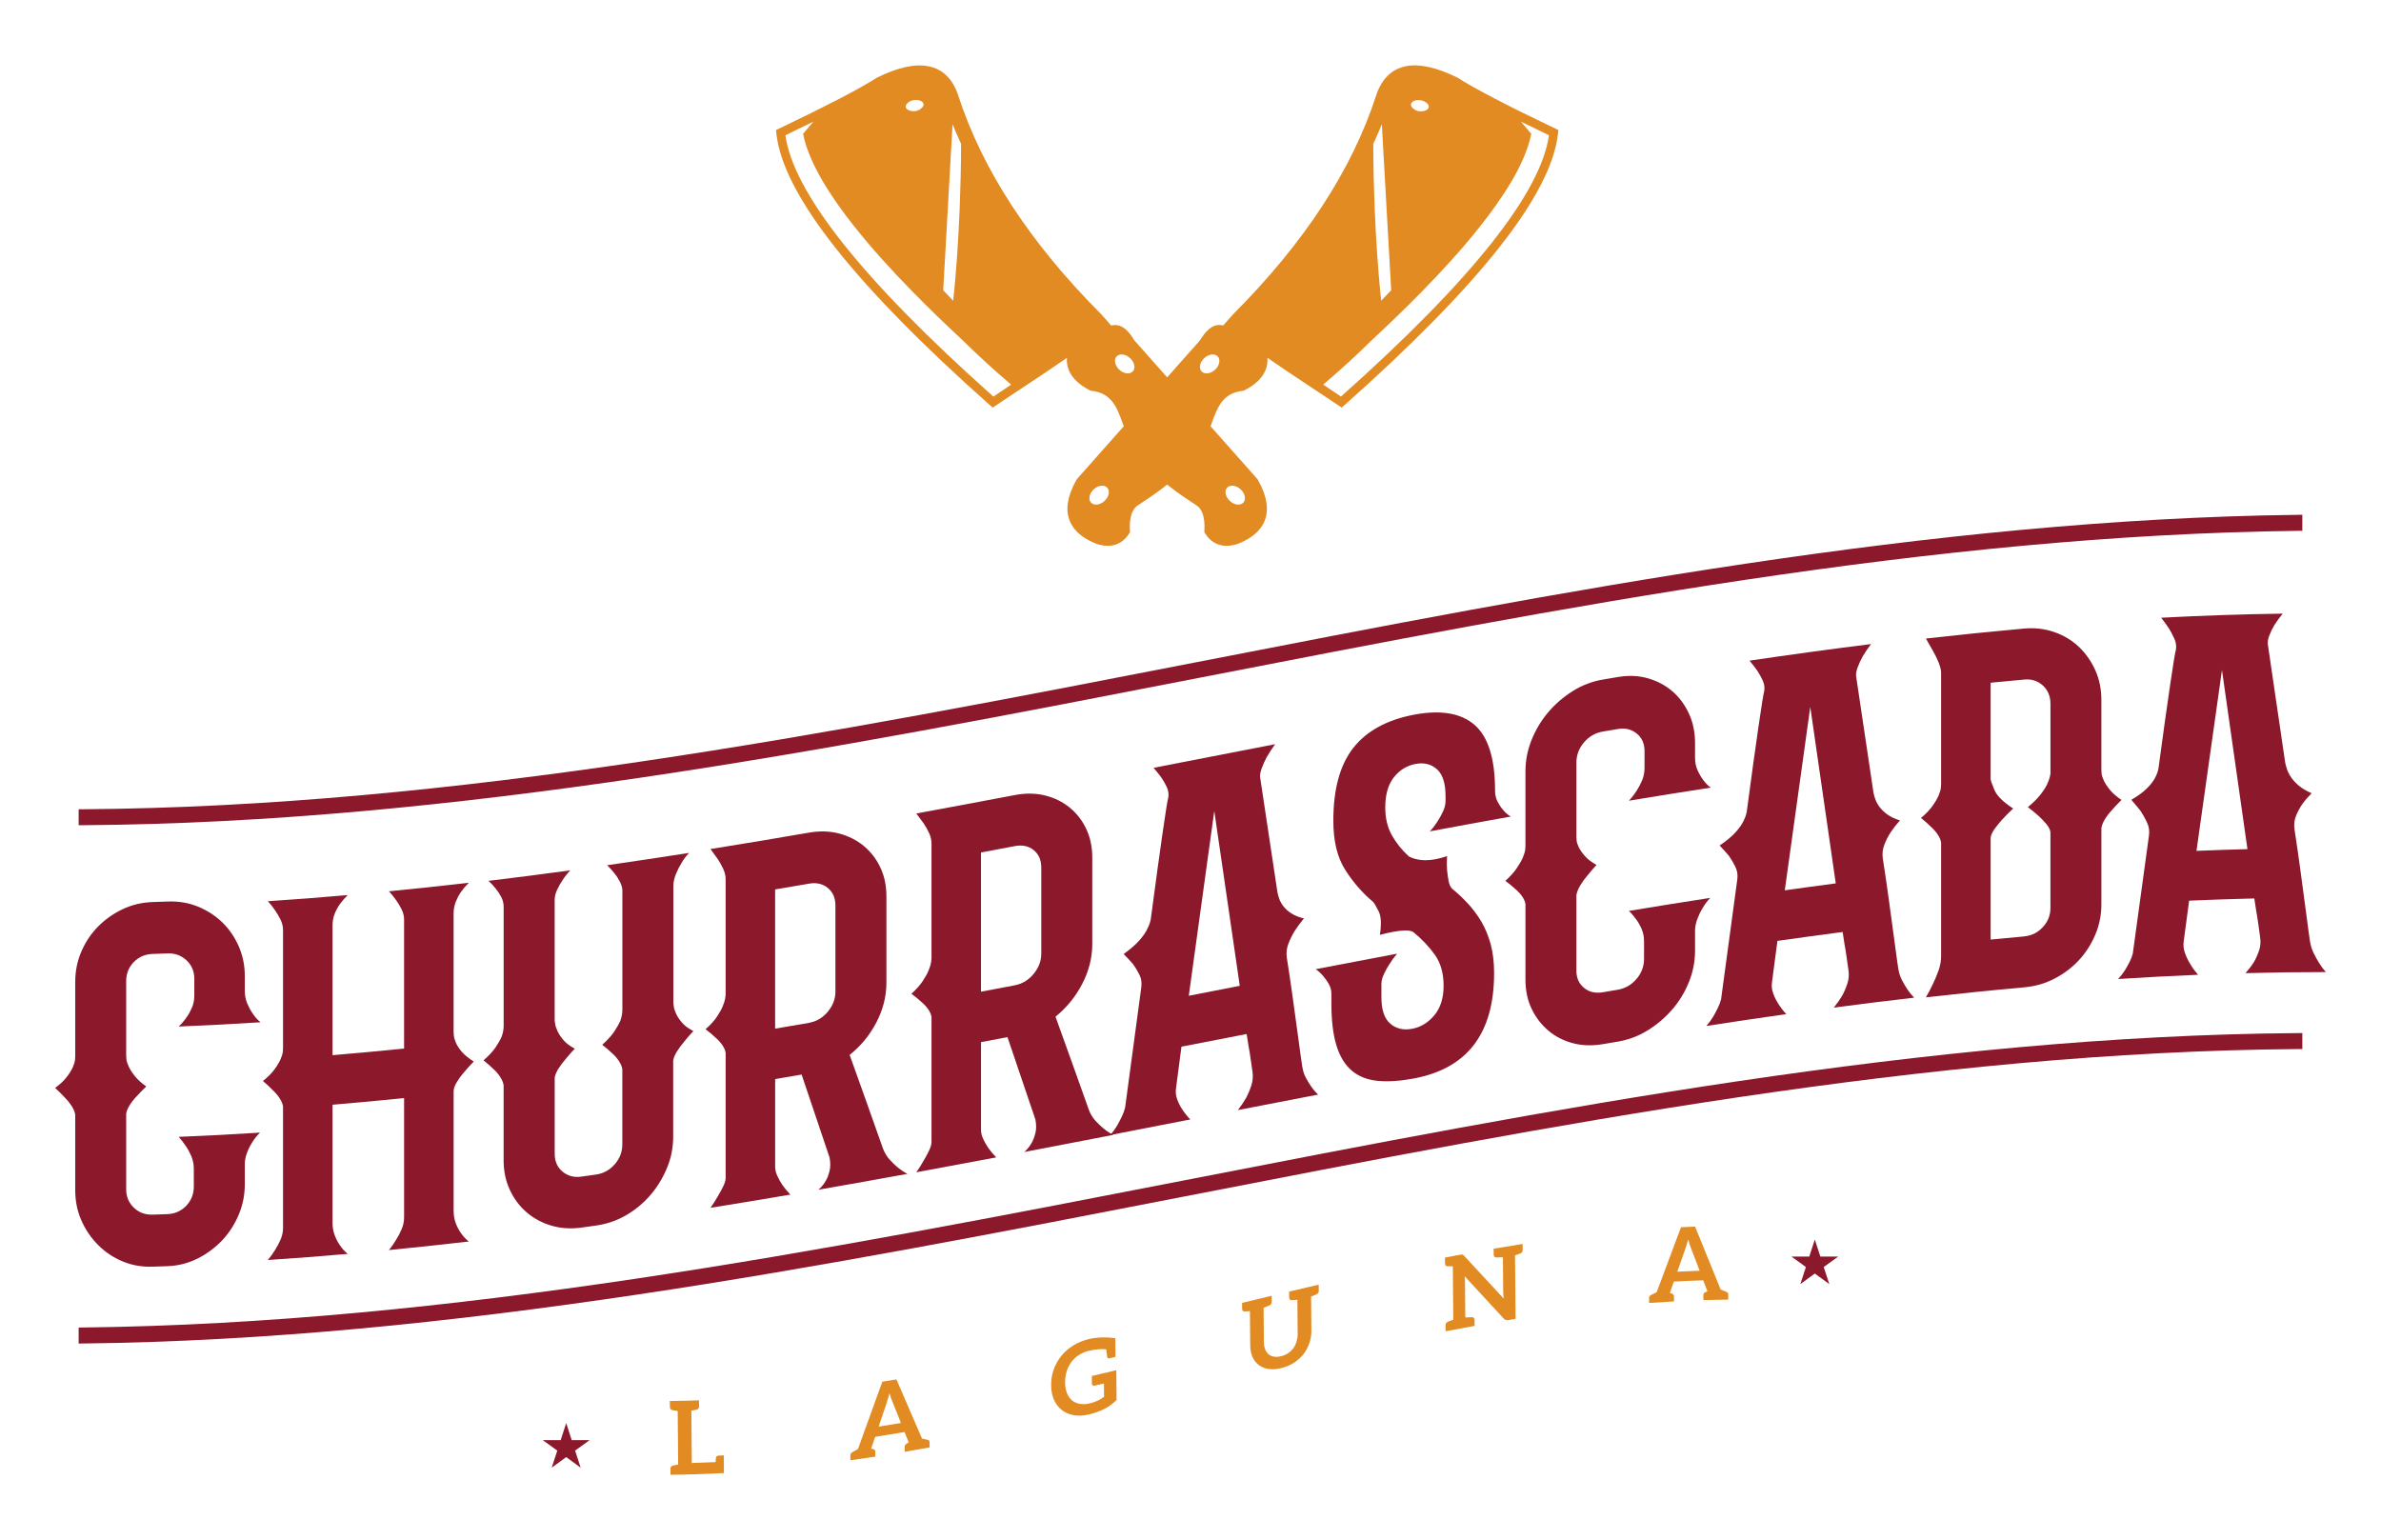 <?xml version="1.0" encoding="UTF-8"?>
<svg xmlns="http://www.w3.org/2000/svg" id="Camada_1" data-name="Camada 1" version="1.1" viewBox="0 0 808 522.67">
  <defs>
    <style>
      .cls-1, .cls-2 {
        fill: #e18b22;
      }

      .cls-1, .cls-2, .cls-3, .cls-4 {
        stroke-width: 0px;
      }

      .cls-2, .cls-3 {
        fill-rule: evenodd;
      }

      .cls-3, .cls-4 {
        fill: #8c182b;
      }
    </style>
  </defs>
  <g>
    <path class="cls-1" d="M245.68,499.89c-6.05.33-12.1.53-18.15.59,0-.68-.01-1.36-.02-2.04,0-.59.27-.94.86-1.08.04,0,.11,0,.21-.04.1-.04.28-.07.52-.11.35-.06.69-.12,1.04-.19-.05-6.06-.11-12.12-.16-18.18-.35-.05-.69-.1-1.04-.16-.24-.03-.42-.1-.52-.1-.1-.03-.17-.03-.21-.03-.59-.13-.87-.48-.88-1.07,0-.68-.01-1.36-.02-2.04,3.3-.03,6.6-.1,9.9-.21,0,.68.01,1.36.02,2.04,0,.59-.27.95-.85,1.1-.04,0-.11,0-.21.04-.11.04-.28.08-.52.12l-1.04.2c.05,5.92.1,11.84.16,17.76,2.69-.08,5.38-.18,8.07-.31.06-.87.09-1.36.12-1.49.1-.42.34-.68.79-.7.62-.03,1.25-.06,1.87-.1.02,2,.04,3.99.05,5.99"></path>
    <path class="cls-1" d="M315.45,489.43c0,.59.01,1.18.02,1.76-2.82.52-5.64,1.01-8.45,1.5,0-.59-.01-1.18-.02-1.76,0-.42.24-.73.69-1.02.23-.13.46-.26.69-.4-.47-1.18-.95-2.35-1.42-3.53-3.33.57-6.65,1.11-9.97,1.63-.45,1.33-.9,2.65-1.35,3.98.23.06.46.11.69.17.45.14.7.38.7.79,0,.59.01,1.18.02,1.76-2.82.44-5.63.86-8.45,1.26,0-.59-.01-1.18-.02-1.77,0-.42.24-.73.68-1,.63-.36,1.26-.71,1.9-1.07,2.75-7.6,5.51-15.21,8.26-22.84,1.59-.25,3.18-.51,4.78-.78,2.89,6.71,5.78,13.4,8.68,20.07.64.15,1.27.3,1.91.45.45.09.66.36.67.78M305.75,482.9c-.98-2.43-1.96-4.86-2.94-7.3-.32-.78-.64-1.73-.96-2.79-.34,1.16-.6,2.21-.91,3.13-.92,2.73-1.85,5.47-2.77,8.2,2.53-.4,5.06-.81,7.58-1.24"></path>
    <path class="cls-1" d="M378.92,475.1c-.62.6-1.27,1.17-1.96,1.68-.69.51-1.41.96-2.17,1.34-.76.39-1.62.77-2.52,1.08-.9.31-1.83.6-2.87.85-1.83.43-3.5.47-5.03.2-1.53-.27-2.89-.83-4.01-1.71-1.12-.89-2.03-2.03-2.67-3.45-.64-1.41-.96-3.07-.98-4.94-.02-1.86.24-3.66.85-5.35.61-1.69,1.46-3.24,2.59-4.64,1.1-1.39,2.48-2.58,4.06-3.56,1.52-.94,3.25-1.65,5.15-2.13.08-.02.16-.04.24-.06,2.7-.63,5.65-.7,8.88-.3.02,2.12.04,4.24.06,6.36-.67.16-1.34.32-2.01.48-.45.11-.7-.04-.8-.43-.07-.29-.18-1.17-.34-2.62-1.74-.18-3.71.01-5.93.53-1.24.29-2.32.75-3.32,1.4-1,.65-1.86,1.43-2.54,2.35-.69.92-1.23,1.98-1.6,3.14-.37,1.16-.57,2.42-.56,3.76.01,1.45.23,2.72.66,3.73.43,1.05.99,1.85,1.72,2.45.73.59,1.61.98,2.61,1.16,1.01.18,2.12.13,3.3-.15,1.04-.24,1.94-.56,2.73-.92.76-.35,1.52-.81,2.21-1.32-.01-1.51-.03-3.02-.04-4.53-1.04.25-2.08.49-3.12.73-.31.07-.56.02-.73-.11-.17-.13-.24-.29-.25-.53,0-.88-.02-1.75-.02-2.63,2.77-.65,5.54-1.3,8.31-1.96.03,3.36.06,6.73.09,10.09"></path>
    <path class="cls-1" d="M447.55,438.01c0,.59-.27,1-.86,1.27-.04,0-.1.06-.21.08-.11.02-.28.13-.52.23-.35.14-.69.28-1.04.41l.1,11.54c.01,1.49-.22,2.92-.69,4.28-.47,1.36-1.12,2.62-2.01,3.76-.89,1.11-1.99,2.1-3.27,2.92-1.28.82-2.73,1.41-4.32,1.79-1.59.38-3.05.48-4.34.27-1.29-.21-2.37-.68-3.28-1.36-.91-.72-1.61-1.66-2.11-2.78-.5-1.13-.72-2.46-.73-3.95-.03-3.85-.07-7.69-.1-11.54-.35.03-.69.05-1.04.08-.24.02-.42,0-.52.02-.1.03-.17,0-.21.02-.59,0-.87-.28-.88-.86l-.02-2.04c3.35-.81,6.7-1.62,10.04-2.42l.02,2.04c0,.59-.27,1-.86,1.28-.03,0-.14.07-.24.09-.1.02-.31.14-.59.25-.36.14-.72.29-1.07.43.04,3.84.07,7.67.1,11.51,0,.96.12,1.8.41,2.5.25.7.67,1.29,1.16,1.73.49.44,1.08.67,1.78.82.7.15,1.53.08,2.43-.13.9-.21,1.73-.55,2.42-1.02.69-.48,1.31-1,1.79-1.67.48-.67.82-1.4,1.09-2.23.24-.82.4-1.72.39-2.69-.03-3.85-.07-7.7-.1-11.54-.36.03-.72.05-1.08.08-.28.03-.48.01-.59.03-.1.02-.21.02-.24.02-.59,0-.87-.28-.88-.87,0-.68-.01-1.36-.02-2.04,3.35-.79,6.7-1.58,10.04-2.35l.02,2.04Z"></path>
    <path class="cls-1" d="M516.71,424.2c0,.59-.27.98-.86,1.21-.03,0-.1.05-.2.07-.11.02-.28.11-.52.19-.33.11-.67.22-1,.33.06,7.19.13,14.39.19,21.58-.81.13-1.62.26-2.42.39-.38.06-.66.04-.9-.02-.24-.07-.49-.23-.73-.5-4.41-4.82-8.83-9.6-13.24-14.34.04.37.08.71.08,1.06s.04.69.04,1c.04,3.98.07,7.95.11,11.93.75-.04,1.5-.07,2.25-.1.59.03.87.33.88.91,0,.68.01,1.36.02,2.04-3.28.59-6.56,1.2-9.84,1.83,0-.68-.01-1.36-.02-2.04,0-.59.27-.99.86-1.24.04,0,.1-.02.21-.07.1-.06.28-.12.52-.2.35-.12.69-.25,1.04-.37-.05-6.05-.11-12.1-.16-18.15-.35,0-.69.02-1.04.02-.24,0-.42-.02-.52,0-.1.02-.17,0-.21,0-.59-.02-.87-.32-.88-.91,0-.68-.01-1.36-.02-2.04,1.69-.33,3.37-.65,5.06-.96.21-.04.38-.04.52-.06.14-.03.28-.02.38.03.1.02.21.07.31.15.11.08.21.21.35.35,4.44,4.76,8.87,9.55,13.31,14.39-.04-.39-.08-.77-.11-1.16-.04-.38-.04-.76-.05-1.1-.03-3.92-.07-7.84-.1-11.76-.75.02-1.5.04-2.25.07-.59-.04-.87-.34-.88-.93,0-.68-.01-1.36-.02-2.04,3.28-.56,6.56-1.1,9.83-1.61,0,.68.01,1.36.02,2.04"></path>
    <path class="cls-1" d="M586.48,439.27c0,.59.01,1.18.02,1.77-2.82.03-5.63.08-8.45.17,0-.59-.01-1.18-.02-1.77,0-.42.24-.7.69-.92.23-.1.46-.2.69-.3-.47-1.24-.95-2.49-1.42-3.73-3.32.1-6.65.24-9.97.43-.45,1.28-.9,2.56-1.35,3.85.23.08.46.16.69.24.45.18.7.45.7.86,0,.59.01,1.18.02,1.77-2.82.15-5.63.33-8.45.54,0-.59-.01-1.18-.02-1.77,0-.42.24-.71.68-.95.63-.31,1.27-.62,1.9-.93,2.75-7.38,5.51-14.73,8.26-22.06,1.59-.08,3.19-.15,4.78-.21,2.89,7.08,5.78,14.2,8.68,21.35.64.26,1.27.51,1.91.77.45.17.66.48.67.89M576.78,431.23c-.98-2.56-1.96-5.12-2.94-7.68-.32-.82-.64-1.81-.96-2.9-.34,1.12-.61,2.14-.91,3.02-.92,2.63-1.85,5.26-2.77,7.89,2.53-.13,5.06-.24,7.58-.32"></path>
    <polygon class="cls-3" points="192.14 482.94 190.27 488.73 184.19 488.72 189.12 492.28 187.22 498.07 192.14 494.48 197.05 498.07 195.16 492.28 200.09 488.72 194.01 488.73 192.14 482.94"></polygon>
    <polygon class="cls-3" points="615.86 420.64 613.99 426.43 607.91 426.42 612.84 429.98 610.95 435.77 615.86 432.18 620.78 435.77 618.88 429.98 623.81 426.42 617.73 426.43 615.86 420.64"></polygon>
  </g>
  <g>
    <path class="cls-4" d="M64.95,392.43c-.56-1.3-1.16-2.45-1.83-3.41-.78-1.19-1.61-2.26-2.49-3.22,9.2-.37,18.41-.85,27.61-1.44-1,.95-1.89,2.06-2.66,3.33-.67,1.04-1.25,2.21-1.75,3.52-.5,1.3-.75,2.57-.75,3.79v6.82c0,3.66-.69,7.14-2.08,10.43-1.39,3.3-3.27,6.2-5.65,8.71-2.39,2.51-5.16,4.56-8.32,6.15-3.16,1.58-6.57,2.45-10.23,2.58-1.66.06-3.33.12-4.99.17-3.66.12-7.07-.48-10.23-1.8-3.16-1.32-5.93-3.18-8.32-5.59-2.38-2.4-4.27-5.18-5.65-8.33-1.39-3.15-2.08-6.56-2.08-10.21v-25.61c-.11-.89-.5-1.85-1.16-2.9-.67-1.05-1.44-2.01-2.33-2.9-1-1.1-2.1-2.21-3.33-3.32,1.66-1.22,2.97-2.44,3.91-3.67.94-1.22,1.64-2.34,2.08-3.34.44-1,.69-1.83.75-2.5.06-.67.08-1.05.08-1.16v-25.28c0-3.66.69-7.1,2.08-10.33,1.39-3.23,3.27-6.05,5.65-8.47,2.38-2.42,5.16-4.38,8.32-5.89,3.16-1.51,6.57-2.32,10.23-2.44,1.72-.06,3.44-.11,5.16-.18,3.66-.14,7.07.45,10.23,1.74,3.16,1.3,5.9,3.07,8.23,5.33,2.33,2.26,4.18,4.96,5.57,8.09,1.38,3.14,2.08,6.53,2.08,10.19v4.99c0,1.55.28,2.98.83,4.27.55,1.3,1.16,2.42,1.83,3.38.77,1.17,1.66,2.17,2.66,2.99-9.26.59-18.52,1.08-27.78,1.45,1-.93,1.88-1.96,2.66-3.1.67-.92,1.27-1.99,1.83-3.24.55-1.24.83-2.64.83-4.2v-5.66c0-2.55-.89-4.64-2.66-6.29-1.77-1.64-3.88-2.41-6.32-2.33-1.72.06-3.44.12-5.16.18-2.55.08-4.68,1-6.4,2.76-1.72,1.76-2.58,3.92-2.58,6.47v25.28c0,.22.03.64.08,1.24.06.61.3,1.41.75,2.4.44.98,1.14,2.08,2.08,3.27.94,1.2,2.24,2.38,3.91,3.55-1.22,1.15-2.33,2.29-3.33,3.42-.89.91-1.66,1.9-2.33,2.97-.67,1.07-1.06,2.05-1.16,2.94v25.61c0,2.44.86,4.5,2.58,6.17,1.72,1.68,3.85,2.47,6.4,2.39,1.66-.05,3.33-.11,4.99-.17,2.55-.09,4.68-1.04,6.4-2.83,1.72-1.79,2.58-3.96,2.58-6.52v-5.99c0-1.55-.28-2.98-.83-4.29"></path>
    <path class="cls-4" d="M154.68,415.17c.5,1.27,1.08,2.37,1.75,3.3.77,1.13,1.66,2.08,2.66,2.85-9.04,1.05-18.07,2.02-27.11,2.9.89-1.08,1.72-2.27,2.49-3.57.67-1.06,1.27-2.23,1.83-3.51.55-1.28.83-2.63.83-4.07v-40.42c-8.1.82-16.19,1.57-24.28,2.25v40.08c0,1.55.25,2.97.75,4.26.5,1.29,1.08,2.41,1.75,3.35.77,1.16,1.66,2.13,2.66,2.93-9.04.79-18.07,1.49-27.11,2.08.89-1.06,1.72-2.22,2.49-3.49.67-1.04,1.27-2.19,1.83-3.45.55-1.26.83-2.61.83-4.05v-41.08c-.11-.88-.5-1.82-1.16-2.83-.67-1.01-1.44-1.92-2.33-2.75-1-1.04-2.1-2.08-3.33-3.11,1.66-1.33,2.97-2.63,3.91-3.92.94-1.28,1.63-2.44,2.08-3.47.44-1.03.69-1.88.75-2.55.05-.67.08-1.06.08-1.17v-40.09c0-1.22-.28-2.39-.83-3.52-.56-1.12-1.16-2.16-1.83-3.12-.78-1.17-1.61-2.22-2.49-3.16,9.04-.6,18.07-1.29,27.11-2.09-1,.98-1.89,1.99-2.66,3.06-.67.94-1.25,2.02-1.75,3.23-.5,1.21-.75,2.59-.75,4.14v43.91c8.1-.68,16.19-1.43,24.28-2.25v-43.74c0-1.22-.28-2.38-.83-3.49-.56-1.11-1.16-2.13-1.83-3.06-.78-1.14-1.61-2.17-2.49-3.08,9.04-.88,18.07-1.85,27.11-2.9-1,1-1.89,2.05-2.66,3.13-.67.96-1.25,2.06-1.75,3.28-.5,1.22-.75,2.61-.75,4.16v40.08c0,.11.03.49.08,1.15.05.66.27,1.47.67,2.42.39.95,1.05,1.99,2,3.1.94,1.11,2.3,2.23,4.08,3.35-1.22,1.25-2.33,2.49-3.33,3.71-.89.99-1.69,2.08-2.41,3.27-.72,1.19-1.08,2.23-1.08,3.12v40.58c0,1.55.25,2.96.75,4.24"></path>
    <path class="cls-4" d="M235.27,349.93c-1.11,1.17-2.16,2.39-3.16,3.66-.89,1.03-1.69,2.12-2.41,3.28-.72,1.17-1.14,2.2-1.25,3.1v25.78c0,3.66-.69,7.18-2.08,10.55-1.39,3.37-3.24,6.43-5.57,9.16-2.33,2.74-5.07,5.03-8.23,6.88-3.16,1.85-6.57,3.03-10.23,3.55-1.66.23-3.33.47-4.99.7-3.66.51-7.1.28-10.31-.68-3.22-.96-6.02-2.48-8.4-4.56-2.39-2.08-4.27-4.61-5.65-7.6-1.39-2.99-2.08-6.31-2.08-9.97v-25.45c-.11-.87-.5-1.82-1.16-2.85s-1.44-1.93-2.33-2.71c-1-.98-2.1-1.96-3.33-2.93,1.77-1.54,3.13-3.01,4.08-4.4.94-1.39,1.63-2.61,2.08-3.66.44-1.28.67-2.47.67-3.58v-40.42c0-1.22-.28-2.35-.83-3.39-.55-1.04-1.16-1.96-1.83-2.77-.78-1.01-1.61-1.91-2.49-2.69,9.26-1.11,18.52-2.31,27.78-3.57-1,1.03-1.89,2.14-2.66,3.36-.66.98-1.28,2.06-1.83,3.24-.56,1.19-.83,2.33-.83,3.44v40.75c0,.22.05.68.17,1.39.11.71.39,1.53.83,2.47.44.94,1.11,1.93,2,2.98.89,1.04,2.16,2.01,3.83,2.89-1.11,1.15-2.16,2.35-3.16,3.59-.89,1.01-1.69,2.09-2.41,3.23-.72,1.15-1.14,2.18-1.25,3.08v25.78c0,2.55.89,4.57,2.66,6.04,1.77,1.48,3.88,2.05,6.32,1.71,1.66-.23,3.33-.46,4.99-.7,2.55-.36,4.68-1.52,6.4-3.49,1.72-1.97,2.58-4.23,2.58-6.78v-25.45c-.11-.87-.5-1.81-1.16-2.82-.67-1.01-1.44-1.9-2.33-2.66-1-.96-2.11-1.91-3.33-2.85,1.77-1.58,3.13-3.08,4.08-4.49.94-1.41,1.63-2.65,2.08-3.71.44-1.29.67-2.48.67-3.59v-40.58c0-.89-.28-1.87-.83-2.96-.56-1.08-1.16-2.02-1.83-2.81-.78-.99-1.61-1.93-2.49-2.8,9.26-1.33,18.52-2.72,27.78-4.17-1,1.04-1.89,2.24-2.66,3.58-.67,1.1-1.28,2.33-1.83,3.69-.56,1.36-.83,2.71-.83,4.04v39.59c0,.22.05.69.17,1.39.11.71.39,1.52.83,2.45.44.93,1.11,1.91,2,2.93.89,1.03,2.16,1.96,3.83,2.81"></path>
    <path class="cls-4" d="M277.68,403.77c.22-.15.58-.49,1.08-1.02.5-.53,1-1.23,1.5-2.09.5-.86.92-1.96,1.25-3.3.33-1.33.33-2.86,0-4.57-3.16-9.37-6.32-18.75-9.48-28.13-2.99.51-5.99,1.02-8.98,1.53v29.77c0,1,.25,2.04.75,3.12.5,1.08,1.08,2.12,1.75,3.11.77,1.09,1.66,2.16,2.66,3.21-9.04,1.54-18.07,3.04-27.11,4.48.89-1.25,1.72-2.55,2.49-3.89.67-1.11,1.27-2.23,1.83-3.37.55-1.14.83-2.1.83-2.88v-42.41c-.11-.87-.5-1.77-1.16-2.72-.67-.95-1.44-1.79-2.33-2.54-1-.95-2.11-1.88-3.33-2.79,1.66-1.48,2.94-2.88,3.82-4.19.89-1.31,1.55-2.49,2-3.57.44-1.07.72-1.95.83-2.63.11-.68.17-1.14.17-1.36v-39.09c0-1.22-.28-2.42-.83-3.61-.56-1.18-1.16-2.28-1.83-3.28-.78-1.1-1.61-2.24-2.49-3.42,11.14-1.78,22.29-3.64,33.43-5.57,3.66-.63,7.07-.53,10.23.3,3.16.83,5.93,2.22,8.32,4.18,2.38,1.96,4.27,4.39,5.65,7.3,1.39,2.91,2.08,6.19,2.08,9.85v29.27c0,4.66-1.14,9.16-3.41,13.51-2.27,4.35-5.3,8.02-9.07,11.02,2.1,5.84,3.99,11.1,5.65,15.79,1.88,5.32,3.77,10.63,5.65,15.95.55,1.45,1.3,2.7,2.24,3.75.94,1.05,1.86,1.94,2.74,2.66,1.11.91,2.22,1.65,3.33,2.22-10.09,1.84-20.18,3.64-30.27,5.4M274.52,347.1c2.55-.44,4.68-1.7,6.4-3.77,1.72-2.07,2.58-4.33,2.58-6.77v-29.27c0-2.55-.86-4.53-2.58-5.95-1.72-1.42-3.85-1.91-6.4-1.46-3.83.66-7.65,1.31-11.48,1.96v47.24c3.83-.65,7.65-1.3,11.48-1.96"></path>
    <path class="cls-4" d="M347.54,390.97c.22-.15.58-.5,1.08-1.04.5-.54,1-1.24,1.5-2.11.5-.87.91-1.98,1.25-3.32.33-1.34.33-2.86,0-4.57-3.16-9.32-6.32-18.64-9.48-27.97-2.99.57-5.99,1.13-8.98,1.7v29.77c0,1,.25,2.03.75,3.1.5,1.07,1.08,2.1,1.75,3.08.77,1.07,1.66,2.13,2.66,3.16-9.04,1.71-18.07,3.39-27.11,5.05.89-1.27,1.72-2.59,2.49-3.95.67-1.12,1.27-2.25,1.83-3.41.55-1.15.83-2.12.83-2.9v-42.41c-.11-.86-.5-1.76-1.16-2.7-.67-.93-1.44-1.76-2.33-2.48-1-.92-2.1-1.83-3.33-2.72,1.66-1.52,2.94-2.95,3.82-4.28.89-1.33,1.55-2.53,2-3.61.44-1.08.72-1.96.83-2.65.11-.69.17-1.14.17-1.36v-39.09c0-1.22-.28-2.42-.83-3.59-.56-1.17-1.16-2.25-1.83-3.24-.78-1.07-1.61-2.2-2.49-3.37,11.14-2.04,22.29-4.13,33.43-6.25,3.66-.69,7.07-.65,10.23.13,3.16.78,5.93,2.13,8.32,4.06,2.38,1.93,4.27,4.33,5.65,7.23,1.39,2.89,2.08,6.17,2.08,9.83v29.27c0,4.66-1.14,9.18-3.41,13.55-2.27,4.38-5.3,8.09-9.07,11.14,2.1,5.81,3.99,11.04,5.65,15.71,1.89,5.29,3.77,10.58,5.66,15.87.55,1.45,1.3,2.69,2.24,3.72.94,1.04,1.86,1.91,2.74,2.63,1.11.9,2.22,1.62,3.33,2.18-10.09,1.96-20.18,3.9-30.27,5.82M344.38,334.36c2.55-.48,4.68-1.78,6.4-3.88,1.72-2.1,2.58-4.37,2.58-6.81v-29.27c0-2.55-.86-4.52-2.58-5.91-1.72-1.39-3.85-1.84-6.4-1.36-3.83.73-7.65,1.45-11.48,2.17v47.24c3.83-.72,7.65-1.44,11.48-2.17"></path>
    <path class="cls-4" d="M420.05,376.77c1.11-1.43,2.05-2.84,2.83-4.21.66-1.24,1.25-2.62,1.75-4.17.5-1.54.64-3.06.42-4.57-.22-1.51-.44-3.04-.66-4.61-.22-1.56-.44-2.93-.67-4.11-.22-1.4-.44-2.8-.67-4.2-7.37,1.43-14.75,2.87-22.12,4.3-.61,4.66-1.22,9.33-1.83,14-.22,1.38-.08,2.71.42,3.99.5,1.29,1.08,2.42,1.75,3.4.77,1.18,1.66,2.28,2.66,3.31-9.04,1.76-18.07,3.52-27.11,5.27.89-1.06,1.66-2.15,2.33-3.28.56-.99,1.08-2.01,1.58-3.05.5-1.04.86-2.02,1.08-2.95,1.83-13.61,3.66-27.21,5.49-40.82.22-1.6,0-3.05-.67-4.36-.66-1.31-1.39-2.5-2.16-3.57-1-1.14-2.05-2.26-3.16-3.38,2.33-1.67,4.13-3.24,5.41-4.71,1.27-1.47,2.19-2.81,2.74-4.03.67-1.35,1.05-2.64,1.17-3.89,1.55-11.72,2.85-21.23,3.91-28.54,1.05-7.3,1.69-11.25,1.91-11.85.22-1.26.05-2.47-.5-3.64-.56-1.17-1.16-2.24-1.83-3.22-.78-1.07-1.66-2.17-2.66-3.31,13.75-2.67,27.5-5.36,41.25-8.02-1.11,1.55-2.05,3.01-2.83,4.37-.66,1.24-1.25,2.54-1.75,3.91-.5,1.37-.64,2.54-.42,3.49,1.94,12.87,3.88,25.75,5.82,38.62.11.53.3,1.22.58,2.05.28.83.75,1.68,1.41,2.55.67.87,1.55,1.67,2.66,2.4,1.11.73,2.55,1.31,4.32,1.74-1.22,1.46-2.27,2.88-3.16,4.27-.78,1.26-1.47,2.67-2.08,4.23-.61,1.56-.81,3.15-.58,4.77.67,4.19,1.3,8.48,1.91,12.85.61,4.37,1.16,8.4,1.66,12.07.5,3.68.91,6.72,1.25,9.16.33,2.43.55,3.8.67,4.11.22.96.61,1.94,1.16,2.94.55,1.01,1.11,1.89,1.66,2.67.67.98,1.44,1.89,2.33,2.71-9.09,1.75-18.18,3.51-27.28,5.27M420.72,334.56c-2.88-19.79-5.77-39.57-8.65-59.36-2.88,20.91-5.77,41.82-8.65,62.72,5.77-1.12,11.53-2.24,17.3-3.37"></path>
    <path class="cls-4" d="M492.74,301.55c1.88,1.54,3.68,3.23,5.4,5.08,1.72,1.85,3.24,3.9,4.57,6.15,1.33,2.25,2.38,4.81,3.16,7.66.77,2.85,1.16,6.11,1.16,9.77,0,20.52-9.09,32.39-27.28,35.79-4.66.87-8.73,1.14-12.22.8-3.49-.34-6.4-1.47-8.73-3.41-2.33-1.94-4.08-4.77-5.24-8.48-1.16-3.71-1.75-8.51-1.75-14.39v-3.33c0-1.11-.28-2.16-.83-3.17-.56-1-1.16-1.88-1.83-2.64-.78-.96-1.66-1.78-2.66-2.48,9.2-1.77,18.41-3.53,27.61-5.26-1,1.18-1.89,2.41-2.66,3.66-.66,1.01-1.28,2.13-1.83,3.34-.56,1.21-.83,2.32-.83,3.32v4.49c0,4.22,1,7.19,2.99,8.92,2,1.73,4.49,2.32,7.48,1.75,2.88-.54,5.38-2.06,7.48-4.56,2.1-2.5,3.16-5.85,3.16-10.07s-1-7.71-2.99-10.51c-2-2.79-4.44-5.35-7.32-7.7-.78-.41-1.8-.58-3.08-.51-1.28.08-2.52.22-3.74.46-1.44.27-2.94.61-4.49,1.02.55-3.65.42-6.32-.42-7.99-.83-1.67-1.47-2.74-1.91-3.21-3.66-3.08-6.82-6.71-9.48-10.92-2.66-4.2-3.99-9.74-3.99-16.62,0-10.76,2.27-19.01,6.82-24.76,4.54-5.74,11.42-9.49,20.62-11.22,9.09-1.7,15.94-.52,20.54,3.52,4.6,4.04,6.9,11.45,6.9,22.2,0,1.44.28,2.69.83,3.76.55,1.07,1.16,1.98,1.83,2.75.77.97,1.66,1.75,2.66,2.35-9.15,1.64-18.3,3.31-27.44,5.02,1-1.07,1.88-2.23,2.66-3.49.67-1.01,1.27-2.12,1.83-3.33.55-1.21.83-2.37.83-3.48v-1.66c0-4.32-.97-7.36-2.91-9.11-1.94-1.74-4.35-2.35-7.24-1.81-2.99.56-5.46,2.08-7.4,4.55-1.94,2.47-2.91,5.87-2.91,10.2,0,3.66.75,6.82,2.25,9.47,1.5,2.66,3.41,5.04,5.74,7.15.89.5,1.94.86,3.16,1.07,1.11.24,2.47.29,4.08.15,1.6-.13,3.52-.57,5.74-1.31-.11,1.68-.11,3.24,0,4.66.11,1.2.28,2.42.5,3.65.22,1.24.61,2.13,1.16,2.7"></path>
    <path class="cls-4" d="M557.1,315.23c-.56-1.24-1.16-2.3-1.83-3.19-.78-1.09-1.61-2.07-2.5-2.91,9.2-1.53,18.41-3,27.61-4.42-1,1.04-1.89,2.23-2.66,3.57-.67,1.1-1.25,2.33-1.75,3.68-.5,1.35-.75,2.64-.75,3.86v6.82c0,3.66-.7,7.21-2.08,10.64-1.39,3.43-3.27,6.53-5.65,9.29-2.39,2.76-5.16,5.12-8.32,7.08-3.16,1.96-6.57,3.24-10.23,3.85-1.66.28-3.33.56-4.99.84-3.66.62-7.07.51-10.23-.33-3.16-.84-5.93-2.27-8.32-4.29-2.38-2.02-4.27-4.49-5.65-7.4-1.39-2.92-2.08-6.2-2.08-9.86v-25.61c-.11-.86-.5-1.77-1.16-2.7-.67-.93-1.44-1.77-2.33-2.49-1-.93-2.11-1.84-3.33-2.73,1.66-1.52,2.97-2.97,3.91-4.36.94-1.39,1.64-2.62,2.08-3.7.44-1.08.69-1.95.75-2.63.06-.67.08-1.07.08-1.18v-25.28c0-3.66.69-7.22,2.08-10.68,1.39-3.46,3.27-6.59,5.65-9.4,2.38-2.8,5.16-5.2,8.32-7.18,3.16-1.98,6.57-3.29,10.23-3.91,1.72-.29,3.44-.58,5.16-.87,3.66-.61,7.07-.45,10.23.48,3.16.93,5.9,2.4,8.23,4.41,2.33,2.01,4.18,4.52,5.57,7.52,1.39,3,2.08,6.33,2.08,9.99v4.99c0,1.55.27,2.95.83,4.2.55,1.24,1.17,2.31,1.83,3.21.78,1.1,1.66,2.02,2.66,2.75-9.26,1.42-18.52,2.91-27.78,4.44,1-1.05,1.89-2.2,2.66-3.43.66-.99,1.27-2.15,1.83-3.46.55-1.31.83-2.74.83-4.29v-5.66c0-2.55-.89-4.54-2.66-5.97-1.78-1.42-3.88-1.94-6.32-1.53-1.72.29-3.44.58-5.16.87-2.55.43-4.68,1.66-6.4,3.67-1.72,2.02-2.58,4.3-2.58,6.85v25.28c0,.22.03.63.08,1.23.05.6.3,1.36.75,2.28.44.92,1.14,1.91,2.08,2.97.94,1.06,2.24,2.06,3.91,2.99-1.22,1.32-2.33,2.62-3.33,3.89-.89,1.04-1.66,2.14-2.33,3.31-.66,1.17-1.05,2.21-1.16,3.11v25.61c0,2.44.86,4.37,2.58,5.79,1.72,1.42,3.85,1.92,6.4,1.49,1.66-.28,3.33-.56,4.99-.84,2.55-.42,4.68-1.64,6.4-3.64,1.72-2,2.58-4.27,2.58-6.83v-5.99c0-1.55-.28-2.95-.83-4.19"></path>
    <path class="cls-4" d="M622.3,341.95c1.11-1.36,2.05-2.71,2.83-4.03.67-1.2,1.25-2.54,1.75-4.05.5-1.5.64-3.02.41-4.54-.22-1.52-.44-3.07-.66-4.65-.22-1.58-.44-2.96-.67-4.16-.22-1.41-.44-2.83-.66-4.24-7.37.96-14.75,1.97-22.12,3.02-.61,4.63-1.22,9.27-1.83,13.9-.22,1.36-.08,2.7.42,4.02.5,1.32,1.08,2.48,1.75,3.49.77,1.22,1.66,2.37,2.66,3.45-9.04,1.27-18.07,2.61-27.11,4.01.89-1.02,1.66-2.08,2.33-3.19.56-.97,1.08-1.97,1.58-2.99.5-1.02.86-1.98,1.08-2.91,1.83-13.53,3.66-27.06,5.49-40.58.22-1.59,0-3.05-.67-4.39-.66-1.34-1.39-2.56-2.16-3.67-1-1.18-2.05-2.35-3.16-3.51,2.33-1.57,4.13-3.06,5.4-4.48,1.27-1.41,2.19-2.71,2.74-3.9.67-1.32,1.05-2.59,1.17-3.83,1.55-11.65,2.85-21.1,3.91-28.35,1.05-7.25,1.69-11.17,1.91-11.76.22-1.25.05-2.47-.5-3.67-.56-1.19-1.16-2.3-1.83-3.31-.78-1.1-1.66-2.25-2.66-3.43,13.75-2.03,27.5-3.91,41.25-5.63-1.11,1.47-2.05,2.86-2.83,4.18-.67,1.2-1.25,2.46-1.75,3.8-.5,1.34-.64,2.49-.41,3.46,1.94,13,3.88,26.01,5.82,39.02.11.54.3,1.24.58,2.09.28.86.75,1.74,1.41,2.65.67.91,1.55,1.78,2.66,2.59,1.11.81,2.55,1.5,4.32,2.06-1.22,1.37-2.27,2.71-3.16,4.04-.78,1.2-1.47,2.56-2.08,4.08-.61,1.52-.81,3.09-.58,4.73.67,4.24,1.3,8.57,1.91,12.99.61,4.42,1.17,8.48,1.66,12.19.5,3.71.91,6.79,1.25,9.25.33,2.46.55,3.84.67,4.16.22.97.61,1.98,1.16,3.02.55,1.04,1.11,1.98,1.66,2.8.67,1.03,1.44,1.99,2.33,2.89-9.09,1.05-18.18,2.18-27.28,3.38M622.97,299.78c-2.88-19.97-5.77-39.93-8.65-59.88-2.88,20.74-5.77,41.49-8.65,62.24,5.77-.82,11.53-1.6,17.3-2.36"></path>
    <path class="cls-4" d="M719.93,271.47c-1.22,1.19-2.33,2.37-3.33,3.54-.89.95-1.66,1.97-2.33,3.07-.66,1.1-1.05,2.1-1.16,2.99v25.78c0,3.66-.69,7.12-2.08,10.38-1.39,3.26-3.24,6.14-5.57,8.64-2.33,2.51-5.07,4.58-8.23,6.22-3.16,1.65-6.57,2.63-10.23,2.96-11.14,1-22.29,2.14-33.43,3.4.89-1.54,1.72-3.13,2.49-4.77.67-1.41,1.27-2.89,1.83-4.45.55-1.56.83-3.11.83-4.67v-38.59c-.11-.87-.5-1.8-1.16-2.78-.67-.98-1.44-1.86-2.33-2.65-1-.99-2.1-1.98-3.33-2.95,1.66-1.41,2.97-2.77,3.91-4.1.94-1.33,1.64-2.51,2.08-3.56.44-1.05.69-1.91.75-2.58.05-.67.08-1.06.08-1.17v-37.92c0-.89-.28-2.02-.83-3.4-.56-1.38-1.16-2.64-1.83-3.79-.78-1.35-1.61-2.81-2.49-4.38,11.09-1.25,22.18-2.38,33.26-3.38,3.66-.33,7.1.07,10.31,1.19,3.21,1.12,5.99,2.79,8.32,5,2.33,2.21,4.18,4.85,5.57,7.91,1.38,3.06,2.08,6.42,2.08,10.08v23.79c0,.22.03.64.08,1.24.05.61.3,1.39.75,2.36.44.97,1.14,2.03,2.08,3.18.94,1.16,2.25,2.29,3.91,3.4M687,317.75c2.44-.22,4.52-1.26,6.24-3.12,1.72-1.86,2.58-4.01,2.58-6.45v-25.78c-.11-.88-.58-1.81-1.41-2.79-.83-.98-1.69-1.88-2.58-2.69-1.11-1.01-2.33-2.01-3.66-3.01,1.66-1.37,3.02-2.7,4.08-4.01,1.05-1.31,1.83-2.49,2.33-3.52.5-1.04.83-1.9,1-2.58.17-.68.25-1.07.25-1.18v-23.79c0-2.55-.86-4.61-2.58-6.19-1.72-1.57-3.8-2.25-6.24-2.03-3.83.34-7.65.7-11.48,1.08v32.77c0,.33.42,1.51,1.25,3.54.83,2.03,2.96,4.15,6.4,6.38-1.33,1.23-2.55,2.46-3.66,3.67-.89.97-1.75,2.03-2.58,3.16-.83,1.13-1.3,2.15-1.41,3.05v34.6c3.83-.38,7.65-.73,11.48-1.08"></path>
    <path class="cls-4" d="M762.01,330.26c1.11-1.25,2.05-2.49,2.83-3.73.67-1.12,1.25-2.42,1.75-3.87.5-1.45.64-2.95.41-4.5-.22-1.55-.44-3.12-.66-4.73-.22-1.6-.44-3.01-.67-4.22-.22-1.44-.44-2.87-.66-4.31-7.37.17-14.75.43-22.12.75-.61,4.57-1.22,9.15-1.83,13.72-.22,1.34-.08,2.69.42,4.06.5,1.36,1.08,2.59,1.75,3.66.77,1.3,1.66,2.53,2.66,3.71-9.04.37-18.07.86-27.11,1.44.89-.94,1.66-1.94,2.33-2.98.56-.92,1.08-1.87,1.58-2.84.5-.97.86-1.91,1.08-2.81,1.83-13.36,3.66-26.72,5.49-40.07.22-1.56,0-3.05-.67-4.45-.66-1.4-1.39-2.69-2.16-3.87-1-1.27-2.05-2.54-3.16-3.8,2.33-1.36,4.13-2.68,5.4-3.98,1.27-1.29,2.19-2.5,2.74-3.64.67-1.25,1.05-2.5,1.17-3.72,1.55-11.5,2.85-20.83,3.91-27.98,1.05-7.15,1.69-11,1.91-11.57.22-1.23.05-2.47-.5-3.72-.56-1.25-1.16-2.41-1.83-3.49-.78-1.18-1.66-2.41-2.66-3.69,13.75-.72,27.5-1.2,41.25-1.39-1.11,1.35-2.05,2.64-2.83,3.87-.67,1.12-1.25,2.33-1.75,3.61-.5,1.29-.64,2.42-.41,3.42,1.94,13.21,3.88,26.43,5.82,39.66.11.55.3,1.27.58,2.15.28.89.75,1.82,1.41,2.81.67.99,1.55,1.95,2.66,2.88,1.11.93,2.55,1.78,4.32,2.55-1.22,1.23-2.27,2.45-3.16,3.68-.78,1.12-1.47,2.4-2.08,3.84-.61,1.45-.81,3-.58,4.66.67,4.32,1.3,8.72,1.91,13.2.61,4.49,1.17,8.61,1.66,12.38.5,3.77.91,6.9,1.25,9.39.33,2.49.55,3.9.67,4.24.22,1,.61,2.05,1.16,3.15.55,1.1,1.11,2.1,1.66,2.99.67,1.1,1.44,2.16,2.33,3.16-9.09,0-18.18.12-27.28.37M762.68,288.16c-2.88-20.27-5.77-40.53-8.65-60.78-2.88,20.44-5.77,40.9-8.65,61.37,5.77-.24,11.53-.44,17.3-.59"></path>
  </g>
  <g>
    <path class="cls-4" d="M779.89,178.73c-250.59,2.99-501.19,98.2-751.78,99.91v-2.6c250.59-1.71,501.19-96.92,751.78-99.91v2.6Z"></path>
    <path class="cls-4" d="M26.69,280.06v-5.43h1.41c126.03-.87,254.23-25.83,378.21-49.96,122.42-23.83,249-48.47,373.56-49.96l1.43-.02v5.43l-1.4.02c-124.31,1.48-250.76,26.1-373.05,49.9-124.11,24.16-252.44,49.14-378.73,50h-1.43Z"></path>
  </g>
  <g>
    <path class="cls-4" d="M779.89,354.61c-250.59,1.86-501.19,97.07-751.78,99.91v-2.6c250.59-2.84,501.19-98.05,751.78-99.91v2.6Z"></path>
    <path class="cls-4" d="M26.69,455.95v-5.43l1.4-.02c124.5-1.41,251.16-26.07,373.64-49.91,123.92-24.12,252.05-49.07,378.14-50h1.43s0,5.42,0,5.42h-1.41c-125.83.94-253.84,25.86-377.63,49.96-122.61,23.87-249.39,48.55-374.15,49.96l-1.43.02Z"></path>
  </g>
  <g>
    <path class="cls-2" d="M408.68,121.52c1.52-1.4,3.57-1.64,4.57-.55,1.01,1.09.59,3.11-.93,4.51-1.52,1.4-3.57,1.64-4.57.55-1.01-1.1-.59-3.11.93-4.51M371.17,166.05c1.52-1.4,3.57-1.64,4.57-.55,1.01,1.09.59,3.11-.93,4.51-1.52,1.4-3.57,1.64-4.57.55-1.01-1.09-.59-3.11.93-4.51M389.65,145.12c1.52-1.4,3.57-1.64,4.57-.55,1.01,1.09.59,3.11-.93,4.51-1.52,1.4-3.57,1.64-4.57.55-1.01-1.09-.59-3.11.93-4.51M468.93,42.16l3.17,56.33c-1.11,1.2-2.24,2.38-3.38,3.56,0-.01-2.61-22.04-2.69-53.22,1.02-2.2,1.99-4.42,2.9-6.67M516.16,41.29c2.94,1.45,6.1,2.99,9.49,4.61-1.36,9.64-7.75,21.7-19.17,36.19-11.81,14.99-28.95,32.48-51.42,52.49l-6.02-4.06c5.71-4.85,11.17-9.86,16.34-14.95,5.86-5.43,11.61-10.98,17.19-16.68,6.99-7.13,13.8-14.57,19.98-22.42,6.48-8.22,14.98-20.29,17.09-31.05M430.09,121.43c.16,2.16-.37,4.15-1.6,5.97-1.29,1.91-3.35,3.6-6.18,5.06l-.25.13-.28.03c-6.88.72-8.68,5.72-10.54,10.87-.49,1.36-.99,2.73-1.56,4.03-2.1,4.78-4.92,8.8-8.74,12.6-3.76,3.75-8.47,7.27-14.37,11.09l-.09.05c-1.08.6-1.88,1.58-2.39,2.95-.57,1.52-.78,3.48-.65,5.9l.03.47-.24.39c-1.21,1.95-2.76,3.23-4.64,3.84-1.84.6-3.94.53-6.31-.19l-.11-.04c-3.04-1.2-5.38-2.69-7.03-4.49h0s-.13-.15-.13-.15l-.02-.02-.02-.02-.09-.1-.02-.02-.07-.09-.08-.09h0s-.09-.11-.09-.11h0c-1.68-2.1-2.47-4.54-2.38-7.32.08-2.16.71-4.52,1.89-7.07l.05-.11.06-.12.02-.03.07-.15.02-.04.06-.11.06-.12.02-.04.08-.16.02-.03.07-.13.05-.11.03-.05.08-.16v-.02s.09-.14.09-.14l.05-.1.04-.07.09-.16h0s.13-.25.13-.25l.04-.08.09-.16.09-.16,41.83-47.16.07-.12.06-.1v-.02s.08-.12.08-.12l.05-.08.02-.04.07-.11.04-.06.03-.05c2.23-3.44,4.57-4.9,7.02-4.36h.02s.01,0,.01,0c.11.02.23.05.34.08,1.11-1.27,2.22-2.53,3.35-3.78,12.12-12.15,22.24-24.44,30.34-36.86,8.1-12.4,14.19-24.93,18.28-37.59v-.03c1.91-5.53,5.27-8.78,10.06-9.73,4.57-.9,10.38.38,17.42,3.84l.09.04.06.04c2.93,1.88,7.15,4.24,12.65,7.11h0c5.51,2.87,12.37,6.27,20.56,10.18l.95.45-.11,1.05c-1.09,10.37-7.73,23.28-19.92,38.74-12.06,15.3-29.61,33.18-52.64,53.64l-.86.76c-9.15-6.17-15.2-9.98-25.21-16.9M484.35,35.11c.38.41.58.88.5,1.3-.05.25-.19.48-.4.68-.09.07-.19.13-.28.19h0c-.69.41-1.57.59-2.5.46h-.01s-.03,0-.03,0h-.01s-.04,0-.04,0h0s-.04,0-.04,0h0s-.04,0-.04,0h-.04s0-.01,0-.01h-.04s0,0,0,0h-.04s-.01,0-.01,0h-.03s-.02-.01-.02-.01c-.91-.21-1.67-.69-2.17-1.32h0c-.07-.09-.14-.18-.2-.28-.13-.26-.17-.53-.13-.78.08-.42.43-.79.93-1.04.65-.32,1.52-.43,2.44-.26.92.17,1.69.59,2.19,1.11"></path>
    <path class="cls-2" d="M383.49,121.52c1.52,1.4,1.94,3.42.93,4.51-1.01,1.09-3.05.85-4.57-.55-1.52-1.4-1.94-3.42-.93-4.51,1.01-1.09,3.05-.85,4.57.55M421,166.05c1.52,1.4,1.94,3.42.93,4.51-1.01,1.09-3.05.85-4.57-.55-1.52-1.4-1.94-3.42-.93-4.51,1.01-1.09,3.05-.85,4.57.55M402.52,145.12c1.52,1.39,1.94,3.42.93,4.51-1.01,1.09-3.05.85-4.57-.55-1.52-1.4-1.93-3.42-.93-4.51,1.01-1.09,3.05-.85,4.57.55M323.25,42.16c.91,2.25,1.88,4.47,2.9,6.67-.09,31.18-2.69,53.21-2.69,53.22-1.14-1.17-2.26-2.36-3.38-3.56l3.17-56.33ZM272.53,45.43c2.12,10.76,10.61,22.83,17.09,31.05,6.18,7.84,12.99,15.28,19.98,22.42,5.59,5.7,11.34,11.25,17.19,16.68,5.17,5.09,10.63,10.1,16.34,14.95l-6.02,4.06c-22.46-20.01-39.61-37.51-51.42-52.49-11.42-14.49-17.81-26.56-19.17-36.2,3.39-1.62,6.55-3.16,9.49-4.61M362.08,121.43c-10.01,6.91-16.06,10.73-25.21,16.9l-.86-.76c-23.03-20.46-40.58-38.33-52.64-53.64-12.19-15.46-18.83-28.38-19.92-38.74l-.11-1.05.95-.45c8.2-3.92,15.05-7.32,20.57-10.18h0c5.5-2.86,9.71-5.23,12.65-7.1l.06-.04.08-.04c7.05-3.47,12.85-4.75,17.42-3.84,4.8.95,8.15,4.19,10.06,9.73v.03c4.09,12.66,10.19,25.19,18.28,37.59,8.11,12.42,18.22,24.71,30.34,36.86,1.13,1.25,2.24,2.51,3.35,3.78.11-.03.23-.06.34-.08h.01s.02,0,.02,0c2.46-.54,4.8.91,7.02,4.36l.03.05.04.06.07.11.02.04.05.08.07.12v.02s.07.1.07.1l.07.12,41.83,47.16.09.16.09.16.04.08.13.24h0s.09.17.09.17l.03.06.05.1.07.14v.02s.1.16.1.16l.03.05.05.1.07.13.02.03.08.16.02.04.06.11.06.11.02.04.08.15v.04s.07.12.07.12l.05.11c1.18,2.55,1.81,4.91,1.89,7.07.1,2.78-.7,5.21-2.38,7.31h0s-.09.11-.09.11h0s-.08.1-.08.1l-.07.09-.02.02-.09.1-.02.02-.02.02-.13.15h0c-1.65,1.8-3.99,3.3-7.03,4.49l-.11.04c-2.37.73-4.47.79-6.31.19-1.88-.61-3.43-1.89-4.65-3.84l-.24-.39.03-.47c.13-2.41-.09-4.38-.65-5.9-.51-1.36-1.3-2.34-2.39-2.95l-.09-.05c-5.91-3.82-10.61-7.34-14.37-11.09-3.81-3.8-6.64-7.82-8.74-12.6-.57-1.3-1.07-2.67-1.56-4.03-1.86-5.14-3.67-10.15-10.54-10.87l-.28-.03-.25-.13c-2.83-1.46-4.89-3.15-6.18-5.06-1.23-1.82-1.76-3.81-1.6-5.97M310.02,33.99c.92-.17,1.79-.06,2.44.26.5.25.86.61.93,1.04.05.25,0,.52-.13.78-.06.09-.13.19-.2.28h0c-.5.63-1.26,1.11-2.17,1.32h-.01s-.03.01-.03.01h-.01s-.04,0-.04,0h0s-.04,0-.04,0h0s-.04.01-.04.01h-.04s0,0,0,0h-.04s0,0,0,0h-.04s0,0,0,0h-.03s-.01,0-.01,0c-.93.13-1.81-.05-2.5-.46h0c-.1-.06-.19-.12-.28-.18-.21-.2-.36-.43-.4-.68-.08-.43.12-.89.5-1.3.5-.53,1.27-.94,2.19-1.11"></path>
  </g>
</svg>
